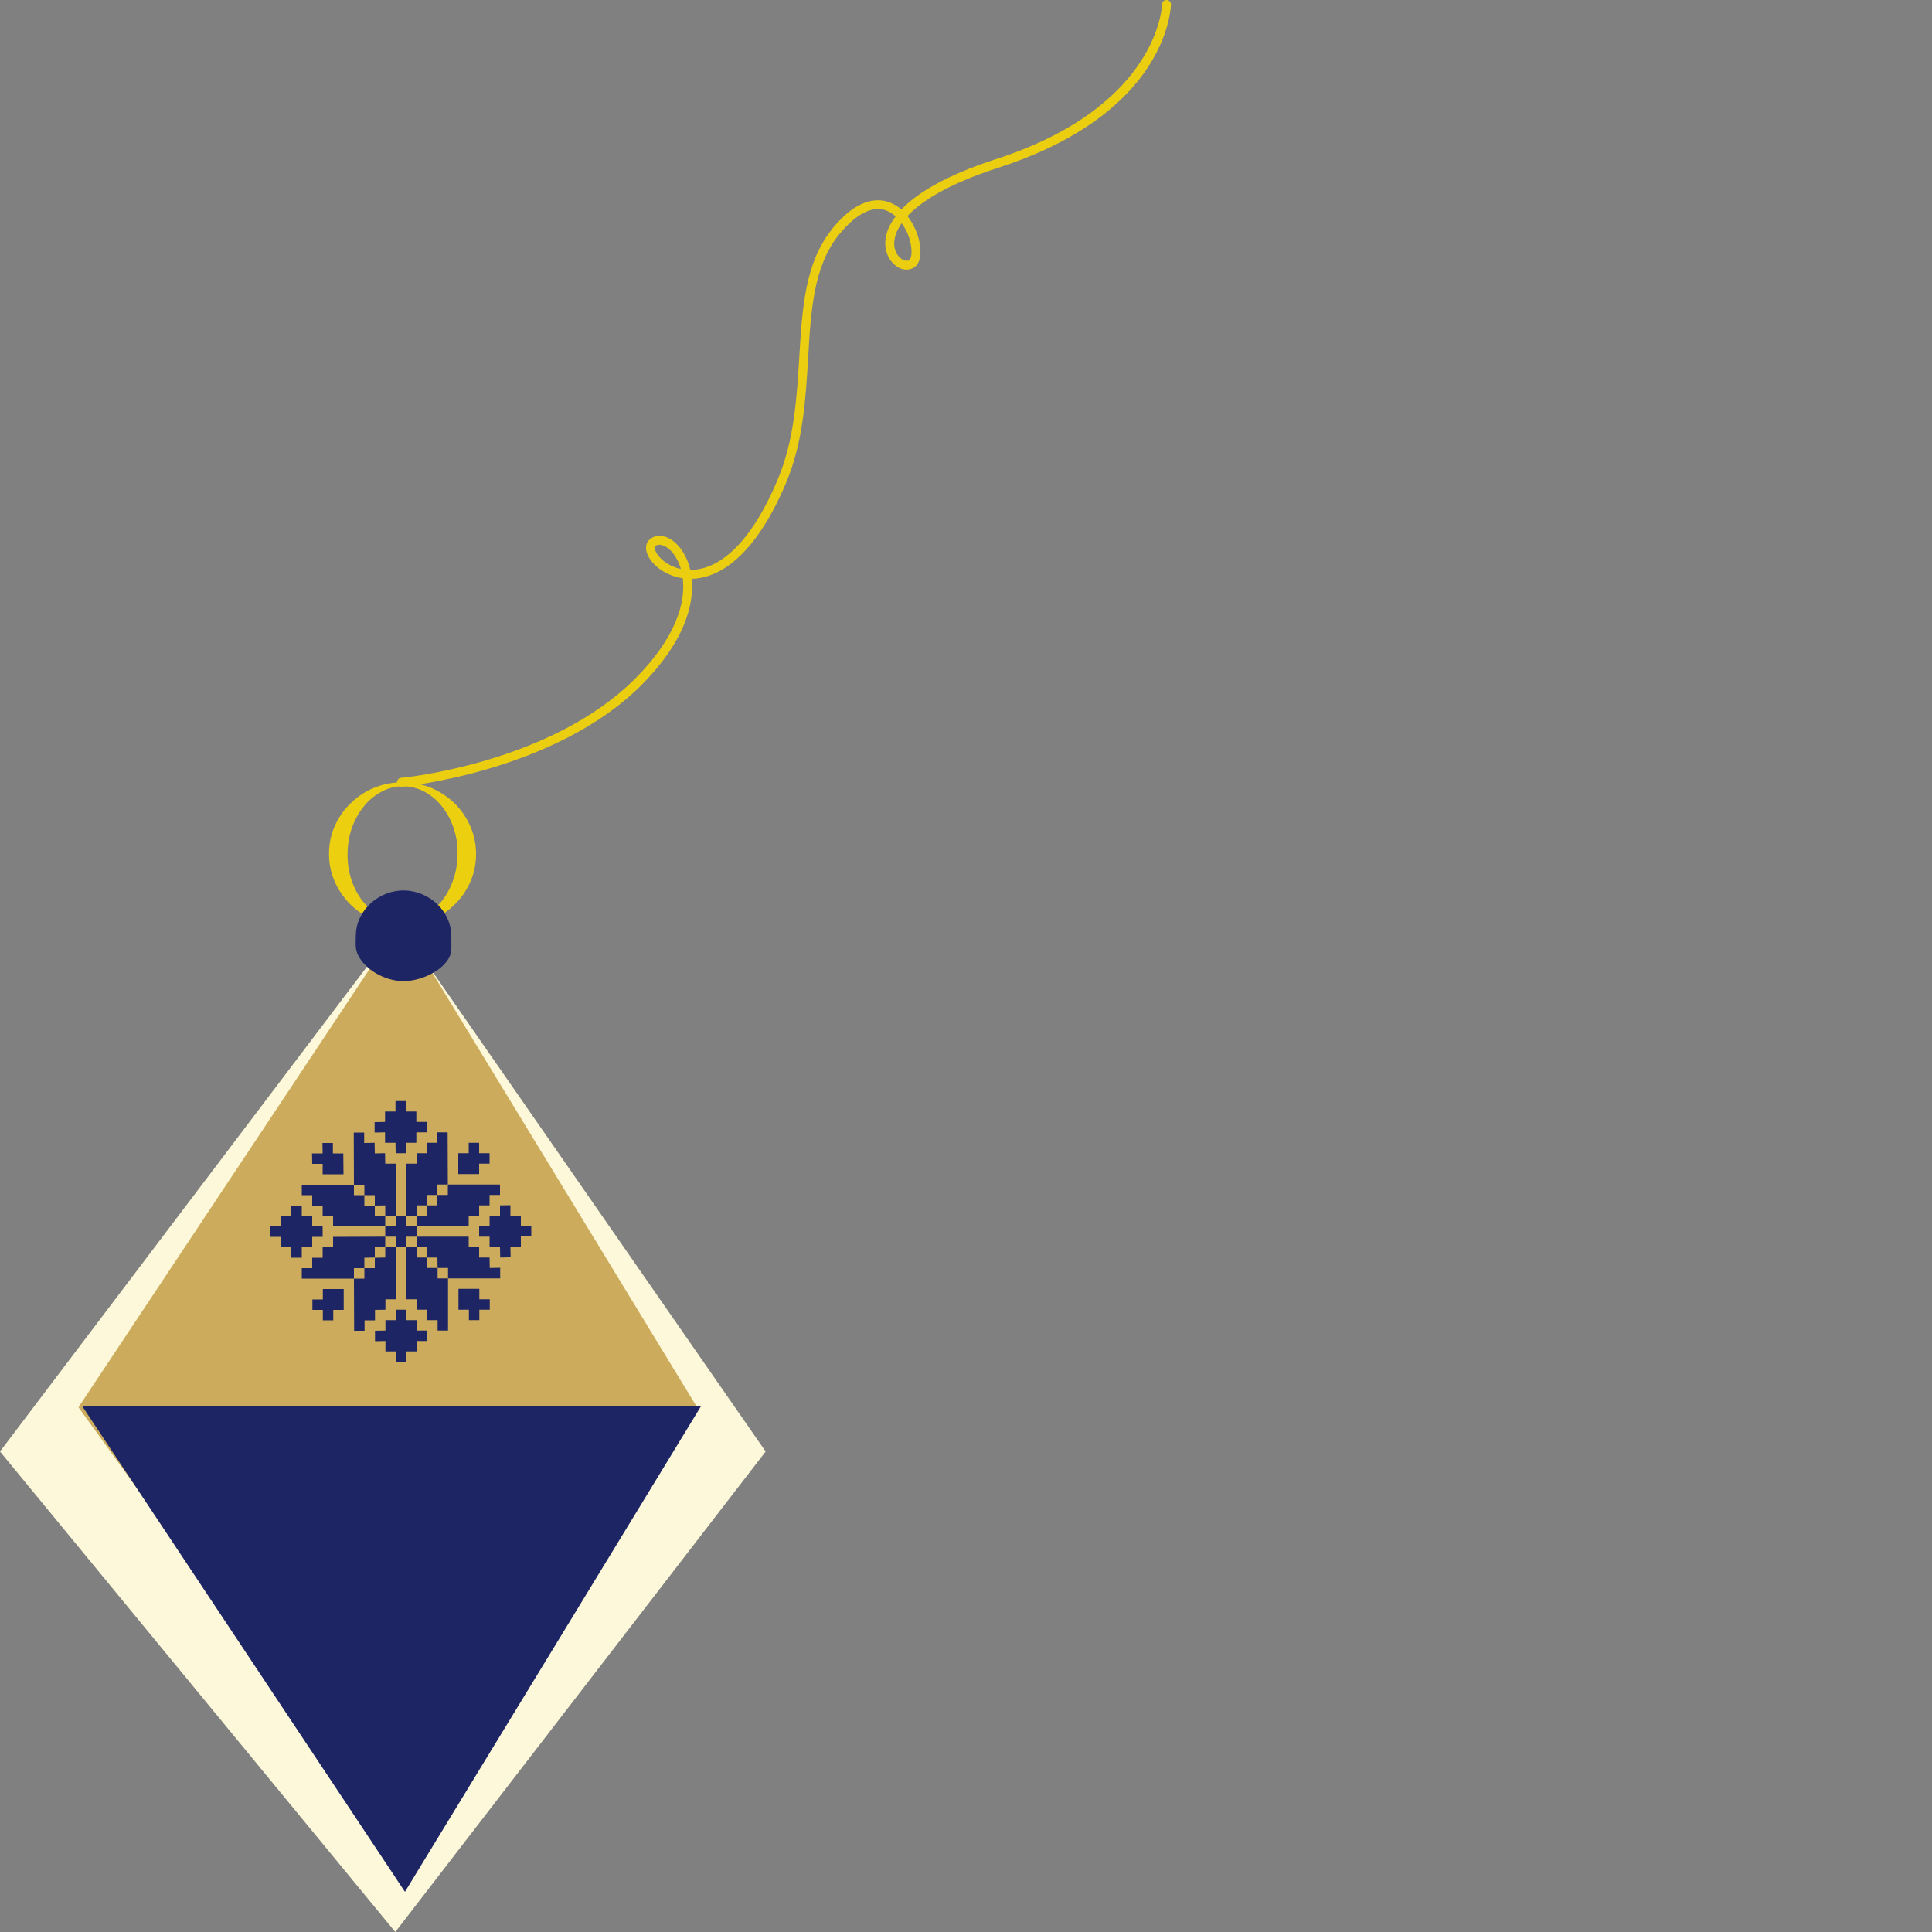 <?xml version="1.0" encoding="UTF-8"?> <!-- Creator: CorelDRAW 2020 (64-Bit) --> <svg xmlns="http://www.w3.org/2000/svg" xmlns:xlink="http://www.w3.org/1999/xlink" xmlns:xodm="http://www.corel.com/coreldraw/odm/2003" xml:space="preserve" width="100px" height="100px" style="shape-rendering:geometricPrecision; text-rendering:geometricPrecision; image-rendering:optimizeQuality; fill-rule:evenodd; clip-rule:evenodd" viewBox="0 0 100 100"><rect x="0" y="0" width="100" height="100" fill="#808080" stroke="none"/> <defs> <style type="text/css"> <![CDATA[ .fil2 {fill:#1D2564;fill-rule:nonzero} .fil1 {fill:#CCAC5C;fill-rule:nonzero} .fil4 {fill:#EBCE0F;fill-rule:nonzero} .fil3 {fill:#ECCF0F;fill-rule:nonzero} .fil0 {fill:#FCF8D9;fill-rule:nonzero} ]]> </style> </defs> <g id="Слой_x0020_1">  <polygon class="fil0" points="39.63,75.13 20.46,100 0,75.13 20.67,47.82 "></polygon> <polygon class="fil1" points="36.08,72.84 20.59,95.73 4.06,72.84 20.76,47.7 "></polygon> <polygon class="fil2" points="4.26,72.79 20.96,97.92 36.28,72.79 "></polygon> <polygon class="fil2" points="21.56,62.39 22.1,62.39 22.1,61.85 22.64,61.85 22.64,61.31 23.18,61.31 23.17,58.61 22.63,58.61 22.63,59.15 22.1,59.15 22.1,59.69 21.56,59.69 21.56,60.23 21.02,60.23 21.02,62.93 21.56,62.93 "></polygon> <polygon class="fil2" points="18.86,61.86 19.4,61.86 19.4,62.4 19.94,62.39 19.94,62.93 20.48,62.93 20.48,60.23 19.94,60.23 19.93,59.69 19.4,59.7 19.39,59.15 18.85,59.16 18.85,58.62 18.31,58.62 18.32,61.32 18.86,61.32 "></polygon> <polygon class="fil2" points="19.94,65.09 19.4,65.1 19.4,65.64 18.86,65.64 18.86,66.18 18.32,66.18 18.33,68.88 18.87,68.88 18.87,68.34 19.41,68.34 19.41,67.8 19.95,67.79 19.95,67.25 20.49,67.25 20.48,64.55 19.94,64.55 "></polygon> <polygon class="fil2" points="22.65,65.63 22.1,65.63 22.1,65.09 21.56,65.09 21.56,64.55 21.02,64.55 21.03,67.25 21.57,67.25 21.57,67.79 22.11,67.79 22.11,68.33 22.65,68.33 22.65,68.87 23.19,68.87 23.19,66.17 22.65,66.17 "></polygon> <polygon class="fil2" points="19.4,62.94 19.4,62.4 18.86,62.4 18.86,61.86 18.32,61.86 18.32,61.32 15.62,61.32 15.62,61.86 16.16,61.86 16.16,62.4 16.7,62.4 16.7,62.94 17.24,62.94 17.24,63.48 19.94,63.47 19.94,62.93 "></polygon> <polygon class="fil2" points="21.56,64.01 21.56,63.47 21.02,63.47 21.02,62.93 20.48,62.93 20.48,63.47 19.94,63.47 19.94,64.01 20.48,64.01 20.48,64.55 21.02,64.55 21.02,64.01 "></polygon> <polygon class="fil2" points="16.7,60.78 17.78,60.78 17.77,59.7 17.23,59.7 17.23,59.16 16.69,59.16 16.7,59.7 16.15,59.7 16.16,60.24 16.7,60.24 "></polygon> <polygon class="fil2" points="24.8,60.77 24.8,60.23 25.34,60.23 25.34,59.69 24.8,59.69 24.8,59.15 24.26,59.15 24.26,59.69 23.72,59.69 23.72,60.77 "></polygon> <polygon class="fil2" points="24.81,66.71 23.73,66.71 23.73,67.79 24.27,67.79 24.27,68.33 24.81,68.33 24.81,67.79 25.35,67.79 25.35,67.25 24.81,67.25 "></polygon> <polygon class="fil2" points="16.71,66.72 16.71,67.26 16.17,67.26 16.17,67.8 16.71,67.8 16.71,68.34 17.25,68.34 17.25,67.8 17.79,67.8 17.79,66.72 "></polygon> <polygon class="fil2" points="18.86,65.64 18.86,65.1 19.4,65.09 19.4,64.55 19.94,64.55 19.94,64.01 17.24,64.02 17.24,64.56 16.7,64.56 16.7,65.1 16.16,65.1 16.16,65.64 15.62,65.64 15.62,66.18 18.32,66.18 18.32,65.64 "></polygon> <polygon class="fil2" points="25.34,65.09 24.8,65.09 24.8,64.55 24.26,64.55 24.26,64.01 21.56,64.01 21.56,64.55 22.1,64.55 22.1,65.09 22.64,65.09 22.65,65.63 23.19,65.63 23.19,66.17 25.89,66.17 25.89,65.62 25.35,65.63 "></polygon> <polygon class="fil2" points="22.64,61.85 22.64,62.39 22.1,62.39 22.1,62.93 21.56,62.93 21.56,63.47 24.26,63.47 24.26,62.93 24.8,62.93 24.8,62.39 25.34,62.39 25.34,61.85 25.88,61.85 25.88,61.31 23.18,61.31 23.18,61.85 "></polygon> <polygon class="fil2" points="15.62,65.1 15.62,64.56 16.16,64.56 16.16,64.02 16.7,64.02 16.7,63.48 16.16,63.48 16.16,62.94 15.62,62.94 15.62,62.4 15.08,62.4 15.08,62.94 14.54,62.94 14.54,63.48 14,63.48 14,64.02 14.54,64.02 14.54,64.56 15.08,64.56 15.08,65.1 "></polygon> <polygon class="fil2" points="21.57,68.33 21.03,68.33 21.03,67.79 20.49,67.79 20.49,68.33 19.95,68.33 19.95,68.87 19.41,68.88 19.41,69.42 19.95,69.41 19.95,69.95 20.49,69.95 20.49,70.49 21.03,70.49 21.03,69.95 21.57,69.95 21.57,69.41 22.11,69.41 22.11,68.87 21.57,68.87 "></polygon> <polygon class="fil2" points="26.96,63.46 26.96,62.92 26.42,62.92 26.42,62.38 25.88,62.39 25.88,62.92 25.34,62.93 25.34,63.47 24.8,63.47 24.8,64.01 25.34,64.01 25.34,64.55 25.88,64.55 25.89,65.09 26.43,65.08 26.42,64.54 26.96,64.54 26.96,64 27.5,64 27.5,63.46 "></polygon> <polygon class="fil2" points="19.93,59.15 20.47,59.15 20.48,59.69 21.02,59.69 21.01,59.15 21.55,59.15 21.55,58.61 22.09,58.61 22.09,58.07 21.55,58.07 21.55,57.53 21.01,57.53 21.01,56.99 20.47,56.99 20.47,57.53 19.93,57.53 19.93,58.07 19.39,58.08 19.39,58.62 19.93,58.61 "></polygon> <path class="fil3" d="M20.76 47.7c0.4,0.01 0.77,-0.07 1.12,-0.25 0.34,-0.17 0.65,-0.42 0.92,-0.73 0.26,-0.31 0.47,-0.67 0.63,-1.1 0.16,-0.42 0.24,-0.87 0.25,-1.36 0.02,-0.48 -0.05,-0.94 -0.19,-1.37 -0.14,-0.42 -0.34,-0.8 -0.59,-1.12 -0.25,-0.32 -0.55,-0.58 -0.89,-0.77 -0.34,-0.19 -0.7,-0.29 -1.1,-0.3 -0.39,-0.01 -0.76,0.07 -1.11,0.25 -0.35,0.18 -0.66,0.42 -0.92,0.73 -0.27,0.32 -0.48,0.68 -0.64,1.1 -0.16,0.42 -0.24,0.88 -0.25,1.36 -0.01,0.48 0.05,0.94 0.19,1.37 0.14,0.43 0.34,0.81 0.59,1.13 0.26,0.32 0.55,0.57 0.89,0.76 0.34,0.2 0.71,0.3 1.1,0.3zm0.16 -7.21c0.52,0.01 1.01,0.12 1.47,0.32 0.46,0.21 0.85,0.48 1.19,0.82 0.34,0.35 0.6,0.75 0.79,1.2 0.19,0.46 0.28,0.94 0.27,1.45 -0.01,0.51 -0.12,0.99 -0.33,1.44 -0.21,0.45 -0.49,0.83 -0.84,1.16 -0.35,0.33 -0.76,0.59 -1.22,0.77 -0.47,0.19 -0.97,0.27 -1.49,0.26 -0.53,-0.01 -1.02,-0.12 -1.48,-0.32 -0.45,-0.2 -0.85,-0.48 -1.19,-0.82 -0.33,-0.35 -0.6,-0.74 -0.79,-1.2 -0.19,-0.45 -0.28,-0.94 -0.27,-1.45 0.01,-0.51 0.12,-0.99 0.33,-1.44 0.21,-0.44 0.49,-0.83 0.85,-1.16 0.35,-0.33 0.75,-0.59 1.22,-0.77 0.46,-0.18 0.96,-0.27 1.49,-0.26z"></path> <path class="fil2" d="M23.36 48.49c-0.01,0.43 0.06,0.8 -0.15,1.14 -0.42,0.69 -1.5,1.17 -2.37,1.15 -0.92,-0.01 -1.95,-0.59 -2.32,-1.37 -0.15,-0.32 -0.11,-0.65 -0.1,-1.03 0.03,-1.29 1.22,-2.32 2.52,-2.29 1.3,0.03 2.44,1.1 2.42,2.4z"></path> <path class="fil4" d="M46.67 11.55c-0.25,0.36 -0.34,0.65 -0.37,0.85 -0.08,0.5 0.14,0.85 0.36,1 0.14,0.1 0.28,0.12 0.38,0.07 0.1,-0.05 0.17,-0.27 0.13,-0.63 -0.04,-0.43 -0.22,-0.91 -0.5,-1.29zm-12.75 16.72c-0.02,0.03 -0.04,0.07 -0.02,0.16 0.08,0.34 0.59,0.86 1.34,1.02 -0.09,-0.33 -0.24,-0.6 -0.39,-0.8 -0.3,-0.38 -0.66,-0.54 -0.9,-0.41 0,0.01 -0.02,0.02 -0.03,0.03zm24.98 -24.08c-1.26,1.56 -3.44,3.27 -7.22,4.49 -2.67,0.86 -4.02,1.77 -4.71,2.5 0.37,0.48 0.61,1.08 0.66,1.61 0.06,0.54 -0.07,0.92 -0.36,1.08 -0.26,0.14 -0.59,0.11 -0.87,-0.09 -0.34,-0.24 -0.66,-0.74 -0.56,-1.45 0.05,-0.3 0.18,-0.69 0.52,-1.13 -0.17,-0.15 -0.35,-0.26 -0.56,-0.33 -0.69,-0.21 -1.5,0.22 -2.34,1.23 -0.02,0.02 -0.03,0.04 -0.04,0.05 -1.31,1.63 -1.45,3.93 -1.59,6.37 -0.13,2.16 -0.26,4.38 -1.15,6.49 -1.75,4.13 -3.7,4.92 -4.88,4.95 0.14,1.35 -0.39,3.27 -2.58,5.48 -4.5,4.52 -12.34,5.27 -12.42,5.28 -0.13,0.01 -0.24,-0.08 -0.25,-0.21 -0.01,-0.12 0.08,-0.24 0.21,-0.25 0.08,0 7.75,-0.74 12.13,-5.15 2.13,-2.14 2.6,-3.95 2.45,-5.18 -1,-0.14 -1.75,-0.82 -1.88,-1.4 -0.07,-0.29 0.03,-0.54 0.26,-0.68 0.44,-0.27 1.04,-0.06 1.49,0.52 0.21,0.27 0.41,0.66 0.52,1.13 1.03,0 2.84,-0.68 4.52,-4.67 0.86,-2.03 0.99,-4.22 1.12,-6.33 0.15,-2.52 0.29,-4.89 1.69,-6.63 0.01,-0.02 0.03,-0.04 0.04,-0.06 1.22,-1.48 2.22,-1.56 2.84,-1.37 0.26,0.08 0.5,0.22 0.72,0.4 0.76,-0.8 2.2,-1.73 4.88,-2.6 4.4,-1.42 6.5,-3.52 7.49,-5.04 1.08,-1.64 1.12,-2.96 1.12,-2.98 0,-0.12 0.1,-0.22 0.23,-0.22 0.13,0 0.23,0.11 0.23,0.23 -0.01,0.13 -0.07,1.92 -1.71,3.96z"></path> </g> </svg> 